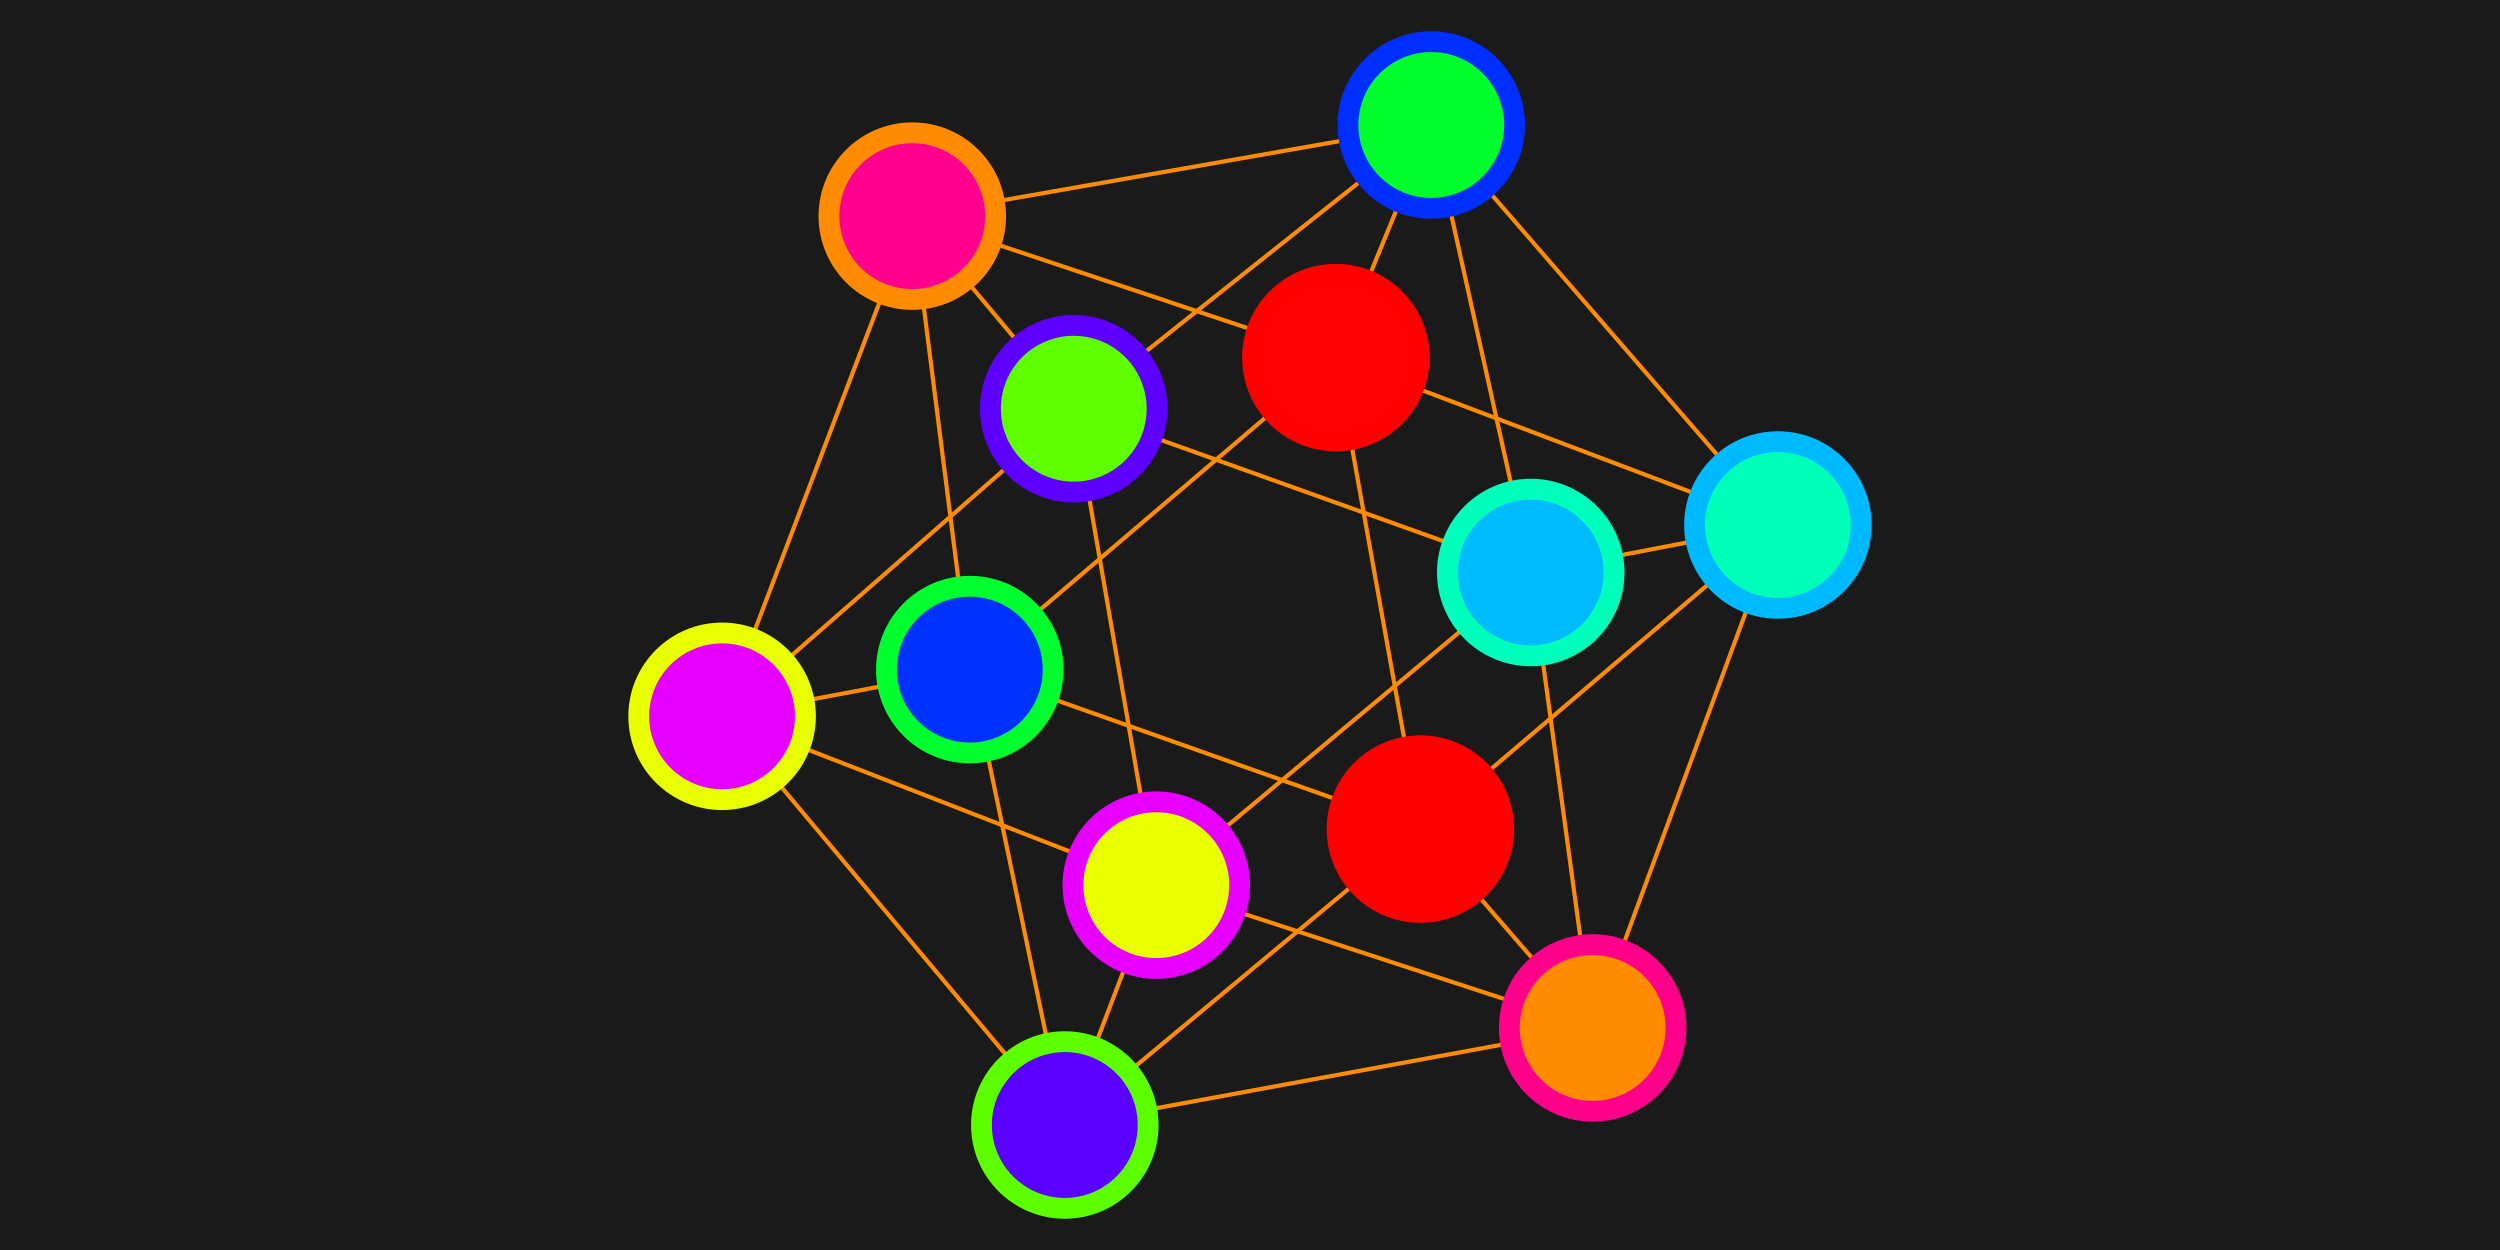 <?xml version="1.0" encoding="UTF-8"?>
<svg xmlns="http://www.w3.org/2000/svg" xmlns:xlink="http://www.w3.org/1999/xlink" width="600" height="300" viewBox="0 0 600 300">
<rect x="-60" y="-30" width="720" height="360" fill="rgb(10.196%, 10.196%, 10.196%)" fill-opacity="1"/>
<path fill="none" stroke-width="1" stroke-linecap="butt" stroke-linejoin="miter" stroke="rgb(100%, 54.902%, 0%)" stroke-opacity="1" stroke-miterlimit="10" d="M 340.898 198.984 L 382.242 246.707 "/>
<path fill="none" stroke-width="1" stroke-linecap="butt" stroke-linejoin="miter" stroke="rgb(100%, 54.902%, 0%)" stroke-opacity="1" stroke-miterlimit="10" d="M 340.898 198.984 L 426.699 126 "/>
<path fill="none" stroke-width="1" stroke-linecap="butt" stroke-linejoin="miter" stroke="rgb(100%, 54.902%, 0%)" stroke-opacity="1" stroke-miterlimit="10" d="M 340.898 198.984 L 232.75 160.703 "/>
<path fill="none" stroke-width="1" stroke-linecap="butt" stroke-linejoin="miter" stroke="rgb(100%, 54.902%, 0%)" stroke-opacity="1" stroke-miterlimit="10" d="M 340.898 198.984 L 255.551 270 "/>
<path fill="none" stroke-width="1" stroke-linecap="butt" stroke-linejoin="miter" stroke="rgb(100%, 54.902%, 0%)" stroke-opacity="1" stroke-miterlimit="10" d="M 340.898 198.984 L 320.613 85.824 "/>
<path fill="none" stroke-width="1" stroke-linecap="butt" stroke-linejoin="miter" stroke="rgb(100%, 54.902%, 0%)" stroke-opacity="1" stroke-miterlimit="10" d="M 382.242 246.707 L 277.512 212.434 "/>
<path fill="none" stroke-width="1" stroke-linecap="butt" stroke-linejoin="miter" stroke="rgb(100%, 54.902%, 0%)" stroke-opacity="1" stroke-miterlimit="10" d="M 382.242 246.707 L 426.699 126 "/>
<path fill="none" stroke-width="1" stroke-linecap="butt" stroke-linejoin="miter" stroke="rgb(100%, 54.902%, 0%)" stroke-opacity="1" stroke-miterlimit="10" d="M 382.242 246.707 L 367.379 137.398 "/>
<path fill="none" stroke-width="1" stroke-linecap="butt" stroke-linejoin="miter" stroke="rgb(100%, 54.902%, 0%)" stroke-opacity="1" stroke-miterlimit="10" d="M 382.242 246.707 L 255.551 270 "/>
<path fill="none" stroke-width="1" stroke-linecap="butt" stroke-linejoin="miter" stroke="rgb(100%, 54.902%, 0%)" stroke-opacity="1" stroke-miterlimit="10" d="M 277.512 212.434 L 257.695 98.094 "/>
<path fill="none" stroke-width="1" stroke-linecap="butt" stroke-linejoin="miter" stroke="rgb(100%, 54.902%, 0%)" stroke-opacity="1" stroke-miterlimit="10" d="M 277.512 212.434 L 367.379 137.398 "/>
<path fill="none" stroke-width="1" stroke-linecap="butt" stroke-linejoin="miter" stroke="rgb(100%, 54.902%, 0%)" stroke-opacity="1" stroke-miterlimit="10" d="M 277.512 212.434 L 255.551 270 "/>
<path fill="none" stroke-width="1" stroke-linecap="butt" stroke-linejoin="miter" stroke="rgb(100%, 54.902%, 0%)" stroke-opacity="1" stroke-miterlimit="10" d="M 277.512 212.434 L 173.301 171.914 "/>
<path fill="none" stroke-width="1" stroke-linecap="butt" stroke-linejoin="miter" stroke="rgb(100%, 54.902%, 0%)" stroke-opacity="1" stroke-miterlimit="10" d="M 257.695 98.094 L 343.508 30 "/>
<path fill="none" stroke-width="1" stroke-linecap="butt" stroke-linejoin="miter" stroke="rgb(100%, 54.902%, 0%)" stroke-opacity="1" stroke-miterlimit="10" d="M 257.695 98.094 L 367.379 137.398 "/>
<path fill="none" stroke-width="1" stroke-linecap="butt" stroke-linejoin="miter" stroke="rgb(100%, 54.902%, 0%)" stroke-opacity="1" stroke-miterlimit="10" d="M 257.695 98.094 L 173.301 171.914 "/>
<path fill="none" stroke-width="1" stroke-linecap="butt" stroke-linejoin="miter" stroke="rgb(100%, 54.902%, 0%)" stroke-opacity="1" stroke-miterlimit="10" d="M 257.695 98.094 L 218.945 51.871 "/>
<path fill="none" stroke-width="1" stroke-linecap="butt" stroke-linejoin="miter" stroke="rgb(100%, 54.902%, 0%)" stroke-opacity="1" stroke-miterlimit="10" d="M 343.508 30 L 426.699 126 "/>
<path fill="none" stroke-width="1" stroke-linecap="butt" stroke-linejoin="miter" stroke="rgb(100%, 54.902%, 0%)" stroke-opacity="1" stroke-miterlimit="10" d="M 343.508 30 L 367.379 137.398 "/>
<path fill="none" stroke-width="1" stroke-linecap="butt" stroke-linejoin="miter" stroke="rgb(100%, 54.902%, 0%)" stroke-opacity="1" stroke-miterlimit="10" d="M 343.508 30 L 218.945 51.871 "/>
<path fill="none" stroke-width="1" stroke-linecap="butt" stroke-linejoin="miter" stroke="rgb(100%, 54.902%, 0%)" stroke-opacity="1" stroke-miterlimit="10" d="M 343.508 30 L 320.613 85.824 "/>
<path fill="none" stroke-width="1" stroke-linecap="butt" stroke-linejoin="miter" stroke="rgb(100%, 54.902%, 0%)" stroke-opacity="1" stroke-miterlimit="10" d="M 426.699 126 L 367.379 137.398 "/>
<path fill="none" stroke-width="1" stroke-linecap="butt" stroke-linejoin="miter" stroke="rgb(100%, 54.902%, 0%)" stroke-opacity="1" stroke-miterlimit="10" d="M 426.699 126 L 320.613 85.824 "/>
<path fill="none" stroke-width="1" stroke-linecap="butt" stroke-linejoin="miter" stroke="rgb(100%, 54.902%, 0%)" stroke-opacity="1" stroke-miterlimit="10" d="M 232.75 160.703 L 255.551 270 "/>
<path fill="none" stroke-width="1" stroke-linecap="butt" stroke-linejoin="miter" stroke="rgb(100%, 54.902%, 0%)" stroke-opacity="1" stroke-miterlimit="10" d="M 232.75 160.703 L 173.301 171.914 "/>
<path fill="none" stroke-width="1" stroke-linecap="butt" stroke-linejoin="miter" stroke="rgb(100%, 54.902%, 0%)" stroke-opacity="1" stroke-miterlimit="10" d="M 232.75 160.703 L 218.945 51.871 "/>
<path fill="none" stroke-width="1" stroke-linecap="butt" stroke-linejoin="miter" stroke="rgb(100%, 54.902%, 0%)" stroke-opacity="1" stroke-miterlimit="10" d="M 232.75 160.703 L 320.613 85.824 "/>
<path fill="none" stroke-width="1" stroke-linecap="butt" stroke-linejoin="miter" stroke="rgb(100%, 54.902%, 0%)" stroke-opacity="1" stroke-miterlimit="10" d="M 255.551 270 L 173.301 171.914 "/>
<path fill="none" stroke-width="1" stroke-linecap="butt" stroke-linejoin="miter" stroke="rgb(100%, 54.902%, 0%)" stroke-opacity="1" stroke-miterlimit="10" d="M 173.301 171.914 L 218.945 51.871 "/>
<path fill="none" stroke-width="1" stroke-linecap="butt" stroke-linejoin="miter" stroke="rgb(100%, 54.902%, 0%)" stroke-opacity="1" stroke-miterlimit="10" d="M 218.945 51.871 L 320.613 85.824 "/>
<path fill-rule="nonzero" fill="rgb(100%, 0%, 0%)" fill-opacity="1" stroke-width="5" stroke-linecap="butt" stroke-linejoin="miter" stroke="rgb(100%, 0%, 0%)" stroke-opacity="1" stroke-miterlimit="10" d="M 360.898 198.984 C 360.898 210.027 351.945 218.984 340.898 218.984 C 329.852 218.984 320.898 210.027 320.898 198.984 C 320.898 187.938 329.852 178.984 340.898 178.984 C 351.945 178.984 360.898 187.938 360.898 198.984 Z M 360.898 198.984 "/>
<path fill-rule="nonzero" fill="rgb(100%, 54.394%, 0%)" fill-opacity="1" stroke-width="5" stroke-linecap="butt" stroke-linejoin="miter" stroke="rgb(100%, 0%, 54.545%)" stroke-opacity="1" stroke-miterlimit="10" d="M 402.242 246.707 C 402.242 257.75 393.285 266.707 382.242 266.707 C 371.195 266.707 362.242 257.75 362.242 246.707 C 362.242 235.66 371.195 226.707 382.242 226.707 C 393.285 226.707 402.242 235.66 402.242 246.707 Z M 402.242 246.707 "/>
<path fill-rule="nonzero" fill="rgb(91.212%, 100%, 0%)" fill-opacity="1" stroke-width="5" stroke-linecap="butt" stroke-linejoin="miter" stroke="rgb(90.909%, 0%, 100%)" stroke-opacity="1" stroke-miterlimit="10" d="M 297.512 212.434 C 297.512 223.48 288.555 232.434 277.512 232.434 C 266.465 232.434 257.512 223.48 257.512 212.434 C 257.512 201.391 266.465 192.434 277.512 192.434 C 288.555 192.434 297.512 201.391 297.512 212.434 Z M 297.512 212.434 "/>
<path fill-rule="nonzero" fill="rgb(36.818%, 100%, 0%)" fill-opacity="1" stroke-width="5" stroke-linecap="butt" stroke-linejoin="miter" stroke="rgb(36.364%, 0%, 100%)" stroke-opacity="1" stroke-miterlimit="10" d="M 277.695 98.094 C 277.695 109.137 268.738 118.094 257.695 118.094 C 246.648 118.094 237.695 109.137 237.695 98.094 C 237.695 87.047 246.648 78.094 257.695 78.094 C 268.738 78.094 277.695 87.047 277.695 98.094 Z M 277.695 98.094 "/>
<path fill-rule="nonzero" fill="rgb(0%, 100%, 17.576%)" fill-opacity="1" stroke-width="5" stroke-linecap="butt" stroke-linejoin="miter" stroke="rgb(0%, 18.182%, 100%)" stroke-opacity="1" stroke-miterlimit="10" d="M 363.508 30 C 363.508 41.047 354.555 50 343.508 50 C 332.461 50 323.508 41.047 323.508 30 C 323.508 18.953 332.461 10 343.508 10 C 354.555 10 363.508 18.953 363.508 30 Z M 363.508 30 "/>
<path fill-rule="nonzero" fill="rgb(0%, 100%, 71.97%)" fill-opacity="1" stroke-width="5" stroke-linecap="butt" stroke-linejoin="miter" stroke="rgb(0%, 72.727%, 100%)" stroke-opacity="1" stroke-miterlimit="10" d="M 446.699 126 C 446.699 137.047 437.746 146 426.699 146 C 415.656 146 406.699 137.047 406.699 126 C 406.699 114.953 415.656 106 426.699 106 C 437.746 106 446.699 114.953 446.699 126 Z M 446.699 126 "/>
<path fill-rule="nonzero" fill="rgb(0%, 73.636%, 100%)" fill-opacity="1" stroke-width="5" stroke-linecap="butt" stroke-linejoin="miter" stroke="rgb(0%, 100%, 72.727%)" stroke-opacity="1" stroke-miterlimit="10" d="M 387.379 137.398 C 387.379 148.445 378.426 157.398 367.379 157.398 C 356.332 157.398 347.379 148.445 347.379 137.398 C 347.379 126.355 356.332 117.398 367.379 117.398 C 378.426 117.398 387.379 126.355 387.379 137.398 Z M 387.379 137.398 "/>
<path fill-rule="nonzero" fill="rgb(0%, 19.242%, 100%)" fill-opacity="1" stroke-width="5" stroke-linecap="butt" stroke-linejoin="miter" stroke="rgb(0%, 100%, 18.182%)" stroke-opacity="1" stroke-miterlimit="10" d="M 252.75 160.703 C 252.75 171.746 243.797 180.703 232.75 180.703 C 221.707 180.703 212.75 171.746 212.75 160.703 C 212.75 149.656 221.707 140.703 232.75 140.703 C 243.797 140.703 252.75 149.656 252.75 160.703 Z M 252.75 160.703 "/>
<path fill-rule="nonzero" fill="rgb(35.152%, 0%, 100%)" fill-opacity="1" stroke-width="5" stroke-linecap="butt" stroke-linejoin="miter" stroke="rgb(36.364%, 100%, 0%)" stroke-opacity="1" stroke-miterlimit="10" d="M 275.551 270 C 275.551 281.047 266.598 290 255.551 290 C 244.504 290 235.551 281.047 235.551 270 C 235.551 258.953 244.504 250 255.551 250 C 266.598 250 275.551 258.953 275.551 270 Z M 275.551 270 "/>
<path fill-rule="nonzero" fill="rgb(89.545%, 0%, 100%)" fill-opacity="1" stroke-width="5" stroke-linecap="butt" stroke-linejoin="miter" stroke="rgb(90.909%, 100%, 0%)" stroke-opacity="1" stroke-miterlimit="10" d="M 193.301 171.914 C 193.301 182.957 184.344 191.914 173.301 191.914 C 162.254 191.914 153.301 182.957 153.301 171.914 C 153.301 160.867 162.254 151.914 173.301 151.914 C 184.344 151.914 193.301 160.867 193.301 171.914 Z M 193.301 171.914 "/>
<path fill-rule="nonzero" fill="rgb(100%, 0%, 56.061%)" fill-opacity="1" stroke-width="5" stroke-linecap="butt" stroke-linejoin="miter" stroke="rgb(100%, 54.545%, 0%)" stroke-opacity="1" stroke-miterlimit="10" d="M 238.945 51.871 C 238.945 62.918 229.992 71.871 218.945 71.871 C 207.902 71.871 198.945 62.918 198.945 51.871 C 198.945 40.824 207.902 31.871 218.945 31.871 C 229.992 31.871 238.945 40.824 238.945 51.871 Z M 238.945 51.871 "/>
<path fill-rule="nonzero" fill="rgb(100%, 0%, 1.667%)" fill-opacity="1" stroke-width="5" stroke-linecap="butt" stroke-linejoin="miter" stroke="rgb(100%, 0%, 0%)" stroke-opacity="1" stroke-miterlimit="10" d="M 340.613 85.824 C 340.613 96.871 331.66 105.824 320.613 105.824 C 309.566 105.824 300.613 96.871 300.613 85.824 C 300.613 74.781 309.566 65.824 320.613 65.824 C 331.66 65.824 340.613 74.781 340.613 85.824 Z M 340.613 85.824 "/>
</svg>

